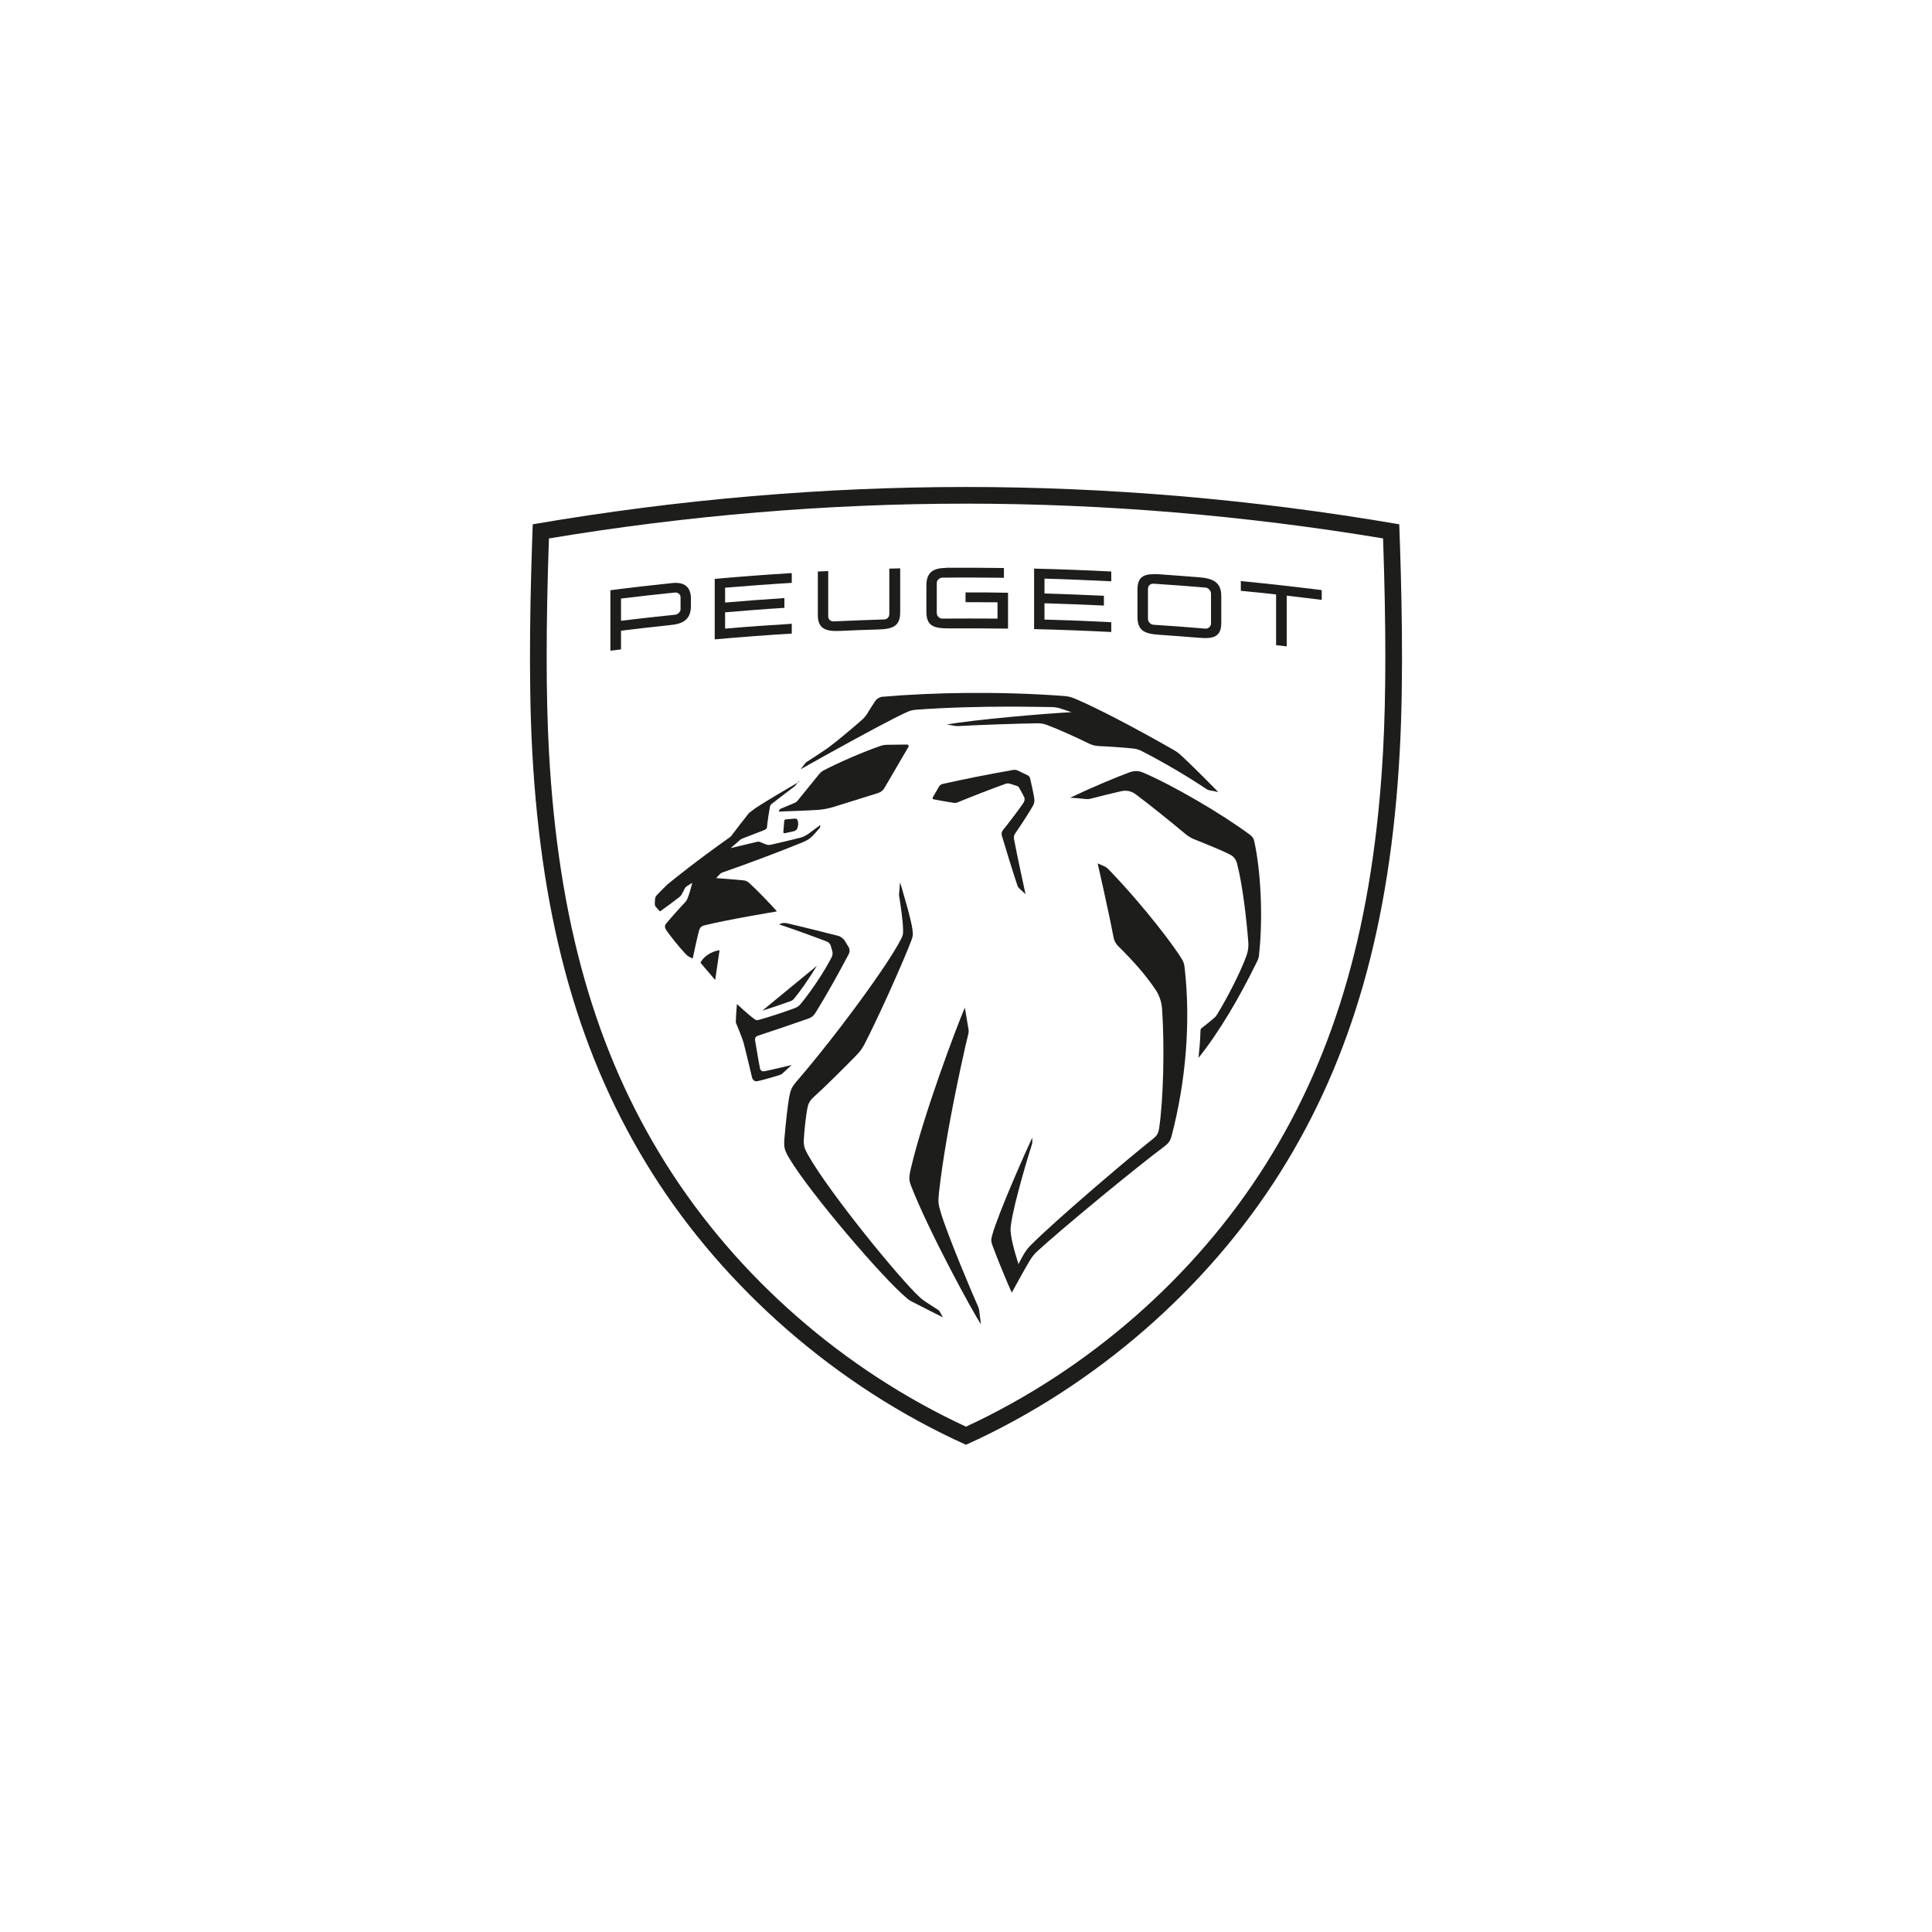 <?xml version="1.0" encoding="UTF-8"?>
<svg xmlns="http://www.w3.org/2000/svg" id="Calque_1" viewBox="0 0 160 160">
  <defs>
    <style>.cls-1{fill:#1d1d1b;fill-rule:evenodd;}</style>
  </defs>
  <path id="Combined-Shape" class="cls-1" d="M80,40.33c-11.61,0-23.65,.99-35.88,3.09-.18,4.88-.39,12.43-.04,18.84,.78,14.28,3.93,25.37,9.93,34.89,5.98,9.49,15.24,17.66,25.99,22.5,10.75-4.85,20.01-13.01,25.99-22.5,6-9.52,9.15-20.61,9.93-34.89,.35-6.41,.14-13.96-.04-18.84-12.23-2.1-24.28-3.09-35.88-3.09Zm0,1.38c11.44,0,23.06,.97,34.54,2.88,.25,7.25,.25,13.01,0,17.6-.77,14.04-3.85,24.92-9.72,34.24-5.87,9.31-14.67,17.01-24.82,21.72-10.16-4.71-18.96-12.41-24.82-21.72-5.87-9.32-8.96-20.19-9.72-34.24-.25-4.59-.25-10.35,0-17.6,11.49-1.91,23.1-2.88,34.54-2.88Z"></path>
  <path id="path75" class="cls-1" d="M56,48.27c-.11,0-.23,0-.36,.02-1.7,.18-3.4,.37-5.09,.59v5.01c.29-.04,.59-.07,.88-.11v-1.55c1.4-.17,2.81-.33,4.21-.48,1.02-.11,1.58-.53,1.58-1.58v-.57c0-.9-.43-1.31-1.22-1.33Zm-.1,.8c.23-.02,.46,.15,.46,.38v1.01c0,.22-.23,.43-.46,.45-1.49,.15-2.98,.32-4.47,.5v-1.84c1.49-.18,2.98-.35,4.47-.5Z"></path>
  <path id="path89" class="cls-1" d="M78.37,47.02c1.59-.01,3.18,0,4.77,.02h0v.81c-1.7-.02-3.4-.03-5.1-.01-.23,0-.46,.2-.46,.43h0v2.51c0,.23,.23,.46,.46,.45,1.52-.01,3.05-.01,4.57,0h0v-1.35c-.88,0-1.77-.01-2.65-.01h0v-.81c1.17,0,2.34,0,3.52,.03h0v2.97c-1.65-.02-3.29-.03-4.94-.02-1.21,0-1.82-.2-1.82-1.37h0v-2.18c0-1.09,.55-1.45,1.65-1.46h0Z"></path>
  <path id="path81" class="cls-1" d="M95.58,47.55c-.95,0-1.38,.3-1.38,1.28v2.24c0,1.19,.61,1.42,1.82,1.5,1.11,.08,2.21,.16,3.31,.25,1.19,.1,1.81-.1,1.81-1.23v-2.24c0-1.15-.72-1.45-1.81-1.54-1.1-.09-2.21-.17-3.31-.25-.16-.01-.3-.02-.44-.02Zm-.05,.79c1.43,.09,2.87,.2,4.3,.32,.23,.02,.46,.24,.46,.5v2.48c0,.23-.23,.44-.46,.42-1.43-.12-2.86-.23-4.3-.32-.26-.02-.46-.26-.46-.49v-2.48c0-.26,.2-.45,.46-.43Z"></path>
  <path id="path85" class="cls-1" d="M74.55,47.08v3.62c0,1.15-.6,1.4-1.82,1.43-1.06,.03-2.12,.07-3.18,.12-1.13,.05-1.82-.16-1.82-1.3h0v-3.62h0l.86-.04v3.77c0,.23,.2,.42,.46,.4,1.39-.06,2.77-.12,4.16-.16,.26,0,.44-.21,.44-.44h0v-3.77c.3,0,.59-.02,.89-.02h0Z"></path>
  <path id="path83" class="cls-1" d="M85.64,47.09c2.13,.05,4.26,.13,6.39,.24h0v.81c-1.84-.09-3.68-.17-5.53-.22h0v1.23c1.64,.05,3.28,.11,4.92,.19h0v.81c-1.64-.08-3.28-.14-4.92-.19h0v1.35c1.84,.05,3.69,.12,5.53,.22h0v.81c-2.13-.11-4.26-.19-6.39-.24h0v-5.01Z"></path>
  <path id="path79" class="cls-1" d="M65.57,47.46v.81c-1.84,.11-3.68,.25-5.52,.4h0v1.23c1.64-.14,3.27-.26,4.91-.37h0v.81c-1.64,.1-3.27,.23-4.91,.37h0v1.35c1.84-.16,3.68-.29,5.52-.4h0v.81c-2.13,.13-4.26,.29-6.38,.48h0v-5.01c2.13-.19,4.25-.35,6.38-.48Z"></path>
  <path id="path77" class="cls-1" d="M102.75,48.12c2.24,.22,4.47,.47,6.71,.75h0v.81c-.97-.12-1.93-.24-2.9-.35h0v4.2c-.29-.03-.59-.07-.88-.1h0v-4.2c-.97-.11-1.95-.21-2.92-.3h0v-.81Z"></path>
  <path id="path73" class="cls-1" d="M73.14,57.7c4.11-.36,9.67-.46,14.98-.06,.3,.02,.6,.09,.88,.21,1.74,.73,4.83,2.33,8.26,4.29,.15,.09,.29,.19,.42,.3,.91,.8,3.21,3.15,3.21,3.15h0l-.72-.14c-.1-.02-.19-.06-.28-.12-1.45-.97-3.58-2.24-5.36-3.14-.21-.11-.44-.17-.67-.2-.87-.09-2.04-.17-2.8-.2-.38-.02-.63-.08-1-.27-.71-.36-2.42-1.13-3.27-1.45-.36-.14-.55-.17-.91-.17-1.46,.02-4.8,.13-6.5,.23-.06,0-.12,0-.17,0h0l-.81-.13c2.3-.4,7.99-.9,10.34-1.02h0l-.96-.32c-.19-.06-.38-.09-.57-.1-.51-.01-1.65-.03-3.12-.04h-.5c-2.23,0-5.11,.06-7.76,.26-.23,.02-.46,.07-.67,.17-1.07,.47-3.68,1.88-6.3,3.33l-.58,.32c-.68,.38-1.35,.75-1.98,1.11,0,0,.33-.42,.39-.5,.06-.07,.07-.08,.15-.13,.11-.07,.46-.3,.83-.54l.27-.18c.22-.14,.41-.27,.52-.35,.05-.04,.09-.06,.16-.11,.79-.59,2.03-1.64,2.77-2.29,.17-.15,.31-.32,.43-.51,.24-.39,.5-.81,.66-1.04,.14-.2,.37-.34,.67-.37h0Z"></path>
  <path id="path71" class="cls-1" d="M75.13,61.66c.09,0,.15,.1,.11,.18h0l-1.99,3.41c-.11,.2-.3,.35-.51,.42h0l-3.72,1.16c-.43,.13-.8,.2-1.25,.24-.83,.06-3.28,.14-3.28,.14h0l.05-.12c.03-.05,.07-.1,.13-.12h0l1.16-.49c.09-.04,.16-.09,.22-.17h0l1.79-2.2c.1-.12,.22-.23,.35-.3,1.18-.62,3.29-1.55,4.77-2.05,.14-.05,.33-.08,.47-.08h0l1.7-.02Z"></path>
  <path id="path69" class="cls-1" d="M65.86,67.79c.08,0,.15,.04,.18,.11,.1,.24,.07,.5-.02,.73-.04,.09-.16,.18-.25,.2h0l-.81,.18s-.09-.03-.09-.08h0l.08-.95c0-.06,.06-.12,.12-.12h0l.81-.07Z"></path>
  <path id="path67" class="cls-1" d="M83.92,63.76c.12-.02,.25,0,.36,.05h0l.85,.41c.08,.04,.14,.12,.17,.21,.12,.49,.26,1.13,.35,1.67,.04,.23,0,.46-.12,.66-.35,.61-1.07,1.71-1.48,2.3-.09,.13-.1,.29-.07,.45,.18,1.01,.95,4.54,.95,4.54h0l-.48-.44c-.1-.09-.16-.18-.2-.3-.34-1-.98-3.09-1.28-4.1-.05-.17-.01-.35,.1-.48,.5-.61,1.23-1.58,1.66-2.2,.12-.17,.16-.36,.09-.51-.1-.2-.26-.51-.42-.78-.04-.08-.11-.13-.2-.16h0l-.58-.18c-.1-.03-.21-.03-.31,0-1.26,.45-2.95,1.11-3.98,1.54-.15,.06-.21,.07-.4,.04-.3-.04-1.17-.2-1.6-.28-.08-.01-.12-.1-.08-.17h0l.51-.88c.07-.12,.18-.2,.32-.23,1.63-.37,3.79-.8,5.84-1.16h0Z"></path>
  <path id="path65" class="cls-1" d="M66.17,64.68l-.33,.41s-.04,.04-.06,.05c-.29,.22-1.53,1.16-1.87,1.43-.09,.08-.13,.14-.15,.26-.08,.42-.2,1.21-.24,1.65-.01,.13-.07,.19-.2,.25-.57,.23-1.25,.48-1.8,.7-.12,.05-.15,.06-.22,.12-.05,.04-.79,.69-.79,.69,0,0,1.59-.39,2.17-.52,.14-.03,.2-.02,.33,.04,.12,.06,.32,.13,.43,.17,.16,.06,.25,.06,.43,.02,.66-.15,1.76-.41,2.35-.56,.31-.08,.47-.16,.73-.34,.28-.2,.99-.73,.99-.73,0,0-.01,.09-.02,.15,0,.04-.02,.07-.05,.11-.14,.17-.4,.46-.52,.59-.29,.3-.46,.4-.82,.56-1.67,.69-4.52,1.77-6.66,2.51-.14,.05-.2,.09-.3,.2-.11,.11-.26,.28-.26,.28,0,0,1.75,.13,2.28,.19,.17,.02,.3,.08,.43,.19,.44,.38,1.89,1.86,2.32,2.38,0,0-4.12,.68-6.03,1.16-.24,.06-.35,.21-.41,.4-.16,.55-.53,2.33-.53,2.33,0,0-.13-.04-.32-.15-.13-.07-.19-.13-.33-.28-.45-.48-1.19-1.39-1.55-1.92-.1-.16-.15-.35-.02-.51,.39-.48,1.16-1.34,1.59-1.79,.05-.05,.1-.13,.17-.25,.14-.29,.33-1.01,.4-1.27l.02-.08h0l-.08,.04-.35,.22c-.11,.07-.14,.1-.19,.2-.07,.15-.19,.37-.28,.53-.03,.05-.11,.13-.15,.17-.55,.42-1.15,.87-1.58,1.17-.03,.02-.07,.01-.09-.01-.05-.05-.28-.32-.33-.38-.03-.05-.05-.1-.05-.16,0-.11,0-.3,.02-.44,.01-.17,.06-.25,.27-.46,.23-.24,.48-.49,.74-.74,.65-.54,2.28-1.86,5.19-3.93,.05-.04,.1-.08,.14-.14,.31-.41,1.17-1.54,1.39-1.8,.03-.04,.06-.07,.1-.1,.34-.27,.51-.39,.86-.61,.81-.51,2.38-1.44,3.26-1.95h0Z"></path>
  <path id="path63" class="cls-1" d="M59.59,78.69l-.36,2.47-1.22-1.43c.22-.48,.87-.94,1.58-1.04Z"></path>
  <path id="path61" class="cls-1" d="M67.64,80c-.61,1-1.34,2.06-1.89,2.72-.07,.09-.17,.15-.28,.19-.6,.22-1.6,.56-2.34,.79h0l4.51-3.71Z"></path>
  <path id="path59" class="cls-1" d="M93.62,63.94c.32-.12,.68-.11,.99,.02,2.46,1.03,6.59,3.45,8.89,5.16,.22,.16,.31,.28,.37,.54,.54,2.45,.74,6.23,.4,9.41-.02,.23-.07,.37-.19,.61-1.46,2.97-3.09,5.76-4.82,7.92h0v-.04c.03-.23,.15-1.52,.16-2.22,0-.08,.04-.15,.1-.2,.32-.25,.76-.6,1.01-.82,.12-.1,.19-.18,.25-.28,.7-1.13,1.96-3.5,2.46-4.93,.12-.35,.17-.72,.14-1.08-.16-1.99-.47-4.74-.94-6.54-.08-.31-.28-.57-.56-.71-.4-.21-1.19-.56-2.99-1.28-.25-.1-.48-.24-.69-.41-1.18-.99-3.02-2.47-4.16-3.32-.33-.25-.76-.34-1.17-.25-.83,.19-1.9,.45-2.49,.61-.2,.05-.28,.06-.49,.04-.11-.01-.25-.03-.4-.04l-.22-.02c-.26-.02-.51-.04-.6-.05h-.04c1.95-.92,3.82-1.7,4.99-2.13h0Z"></path>
  <path id="path57" class="cls-1" d="M64.63,76.49c.19-.06,.4-.07,.6-.02,.89,.21,2.76,.67,4.18,1.03,.2,.05,.45,.24,.55,.41h0l.31,.51c.11,.18,.12,.4,.02,.59-.26,.5-.62,1.17-1.01,1.87l-.29,.52c-.54,.96-1.08,1.88-1.39,2.37-.2,.32-.31,.46-.67,.59-1.39,.49-3.13,1.07-4.15,1.41-.21,.07-.28,.2-.24,.43,.07,.42,.31,1.86,.4,2.28,.03,.16,.16,.28,.39,.23,.61-.12,2.23-.51,2.23-.51,0,0-.48,.44-.76,.7-.05,.05-.11,.08-.18,.11-.44,.15-1.52,.45-1.85,.52-.26,.06-.43-.05-.5-.34,0,0-.46-1.95-.63-2.61-.03-.1-.05-.19-.08-.29-.12-.38-.42-1.14-.59-1.53-.02-.05-.03-.09-.03-.15,0-.45,.09-1.46,.09-1.46,0,0,.99,.93,1.47,1.26,.11,.08,.17,.09,.31,.06,.66-.17,2.17-.67,3.01-.98,.19-.07,.36-.19,.49-.35,.86-1.04,1.94-2.65,2.56-3.86,.09-.17,.1-.36,.05-.54h0l-.13-.44c-.04-.13-.18-.27-.3-.32-1.47-.56-2.62-.97-3.98-1.43h0l.16-.05Z"></path>
  <path id="path55" class="cls-1" d="M90.9,71.5l.51,.22c.15,.06,.29,.16,.4,.28,3.11,3.23,5.59,6.59,6.09,7.47,.1,.17,.16,.34,.19,.53,.56,4.72,.08,9.71-1.06,14.06-.1,.39-.22,.59-.6,.88-1.22,.91-3.03,2.37-4.84,3.85l-.57,.47c-2.18,1.8-4.25,3.56-5.12,4.37-.22,.2-.41,.43-.57,.69-.41,.67-1.04,1.82-1.35,2.39l-.09,.16c-.06,.11-.1,.18-.1,.18-.41-.89-1.3-3.07-1.61-3.94-.1-.29-.12-.44-.01-.82,.5-1.82,2.86-7.12,3.32-8.08h0v.39c0,.06,0,.11-.03,.17-.21,.63-1.48,4.8-1.73,6.61-.06,.4-.05,.51,0,.91,.11,.85,.62,2.4,.62,2.4,0,0,.3-.63,.58-1.05,.14-.21,.22-.31,.44-.53,1.13-1.12,3.07-2.85,5.09-4.59l.71-.61c1.55-1.33,3.09-2.62,4.32-3.6,.32-.26,.44-.43,.51-.91,.35-2.4,.45-6.7,.24-9.83-.04-.59-.23-1.16-.57-1.65-.77-1.13-1.68-2.2-3.07-3.57-.2-.2-.33-.45-.38-.72-.41-2.16-1.31-6.1-1.31-6.1h0Z"></path>
  <path id="path53" class="cls-1" d="M74.54,73.07s.28,.91,.55,1.9l.1,.35c.17,.65,.33,1.28,.38,1.69,.05,.39,.04,.49-.09,.86-.34,.89-.95,2.32-1.61,3.79l-.28,.63c-.81,1.78-1.63,3.49-2.02,4.23-.2,.37-.38,.6-.75,.98-.84,.85-2.45,2.47-3.45,3.37-.36,.33-.46,.61-.53,1.03-.12,.68-.24,1.85-.27,2.45-.03,.53,.06,.78,.35,1.3,1.76,3.12,7.62,10.31,9.29,11.82,.12,.11,.21,.18,.46,.35,.25,.16,1.05,.68,1.05,.68,.03,.02,.06,.05,.08,.08h0l.29,.51-.08-.04-.13-.06c-.1-.05-.23-.12-.39-.19l-.37-.19c-.57-.29-1.25-.63-1.61-.82-.15-.08-.29-.17-.41-.28-1.96-1.62-7.95-8.62-9.71-11.54-.44-.73-.48-.97-.43-1.66,.11-1.28,.28-2.9,.43-3.61,.09-.43,.19-.68,.51-1.06,1.1-1.27,2.45-2.94,3.76-4.65l.46-.61c1.99-2.63,3.82-5.27,4.5-6.61,.16-.31,.17-.41,.17-.7,0-.84-.26-2.46-.33-2.88-.01-.06-.01-.13,0-.2h0l.08-.95Z"></path>
  <path id="path51" class="cls-1" d="M79.9,83.42s.23,1.34,.29,1.72c.04,.22,.05,.28,0,.49-.18,.69-1.01,4.35-1.68,8.09l-.1,.59c-.27,1.58-.51,3.14-.65,4.48-.08,.76-.05,.94,.15,1.62,.57,1.91,2.68,6.89,3.09,7.79,.05,.1,.07,.21,.09,.31h0l.15,1.17c-.68-1.02-4.35-7.75-5.79-11.48-.17-.44-.2-.66-.01-1.46,1-4.29,3.72-11.57,4.48-13.33h0Z"></path>
</svg>
